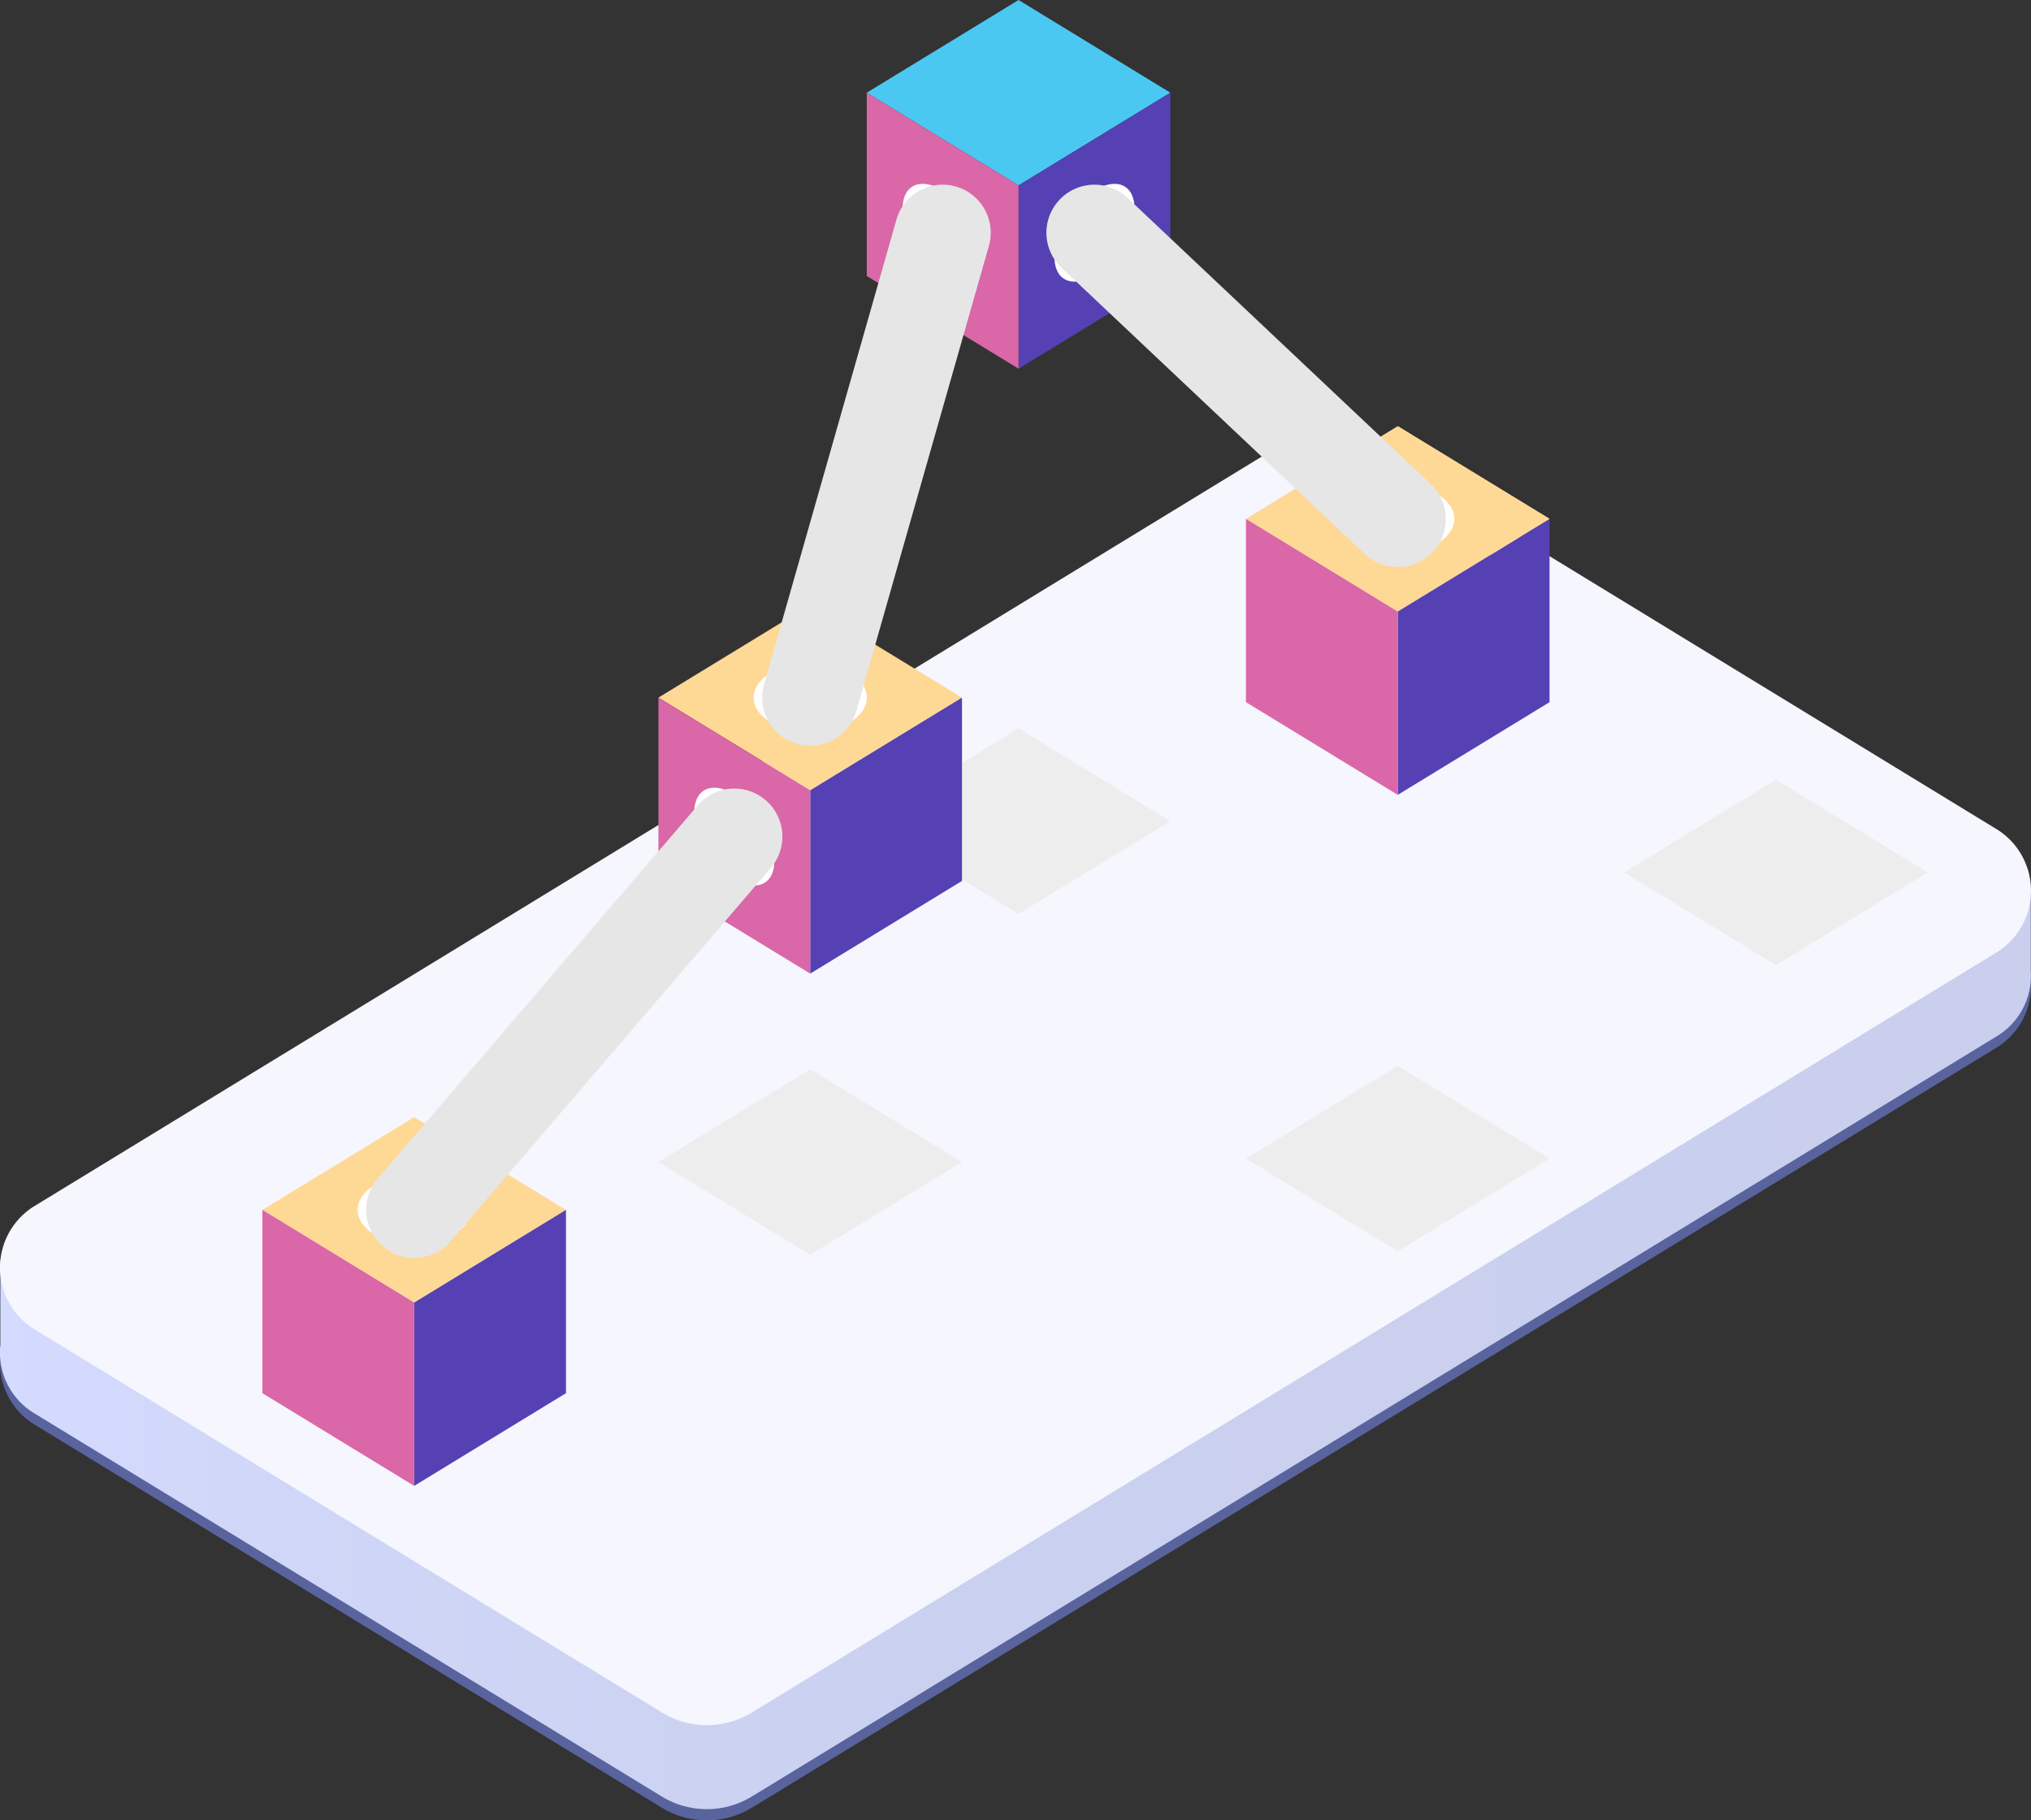 <svg xmlns="http://www.w3.org/2000/svg" xmlns:xlink="http://www.w3.org/1999/xlink" width="121.048" height="108.479" viewBox="0 0 121.048 108.479"><rect x="0" y="0" width="121.048" height="108.479" fill="#333333" stroke="none"/><defs><linearGradient id="linear-gradient" y1="0.5" x2="1" y2="0.5" gradientUnits="objectBoundingBox"><stop offset="0" stop-color="#d4dbff"></stop><stop offset="0.149" stop-color="#cfd6f7"></stop><stop offset="0.471" stop-color="#cad0ef"></stop><stop offset="1" stop-color="#c9cfed"></stop></linearGradient></defs><g id="Group_21066" data-name="Group 21066" transform="translate(-1500.073 -4544.023)"><g id="Group_20714" data-name="Group 20714" transform="translate(472.307 4364.207)"><g id="Group_20702" data-name="Group 20702" transform="translate(1027.766 205.641)"><path id="Path_11730" data-name="Path 11730" d="M1146.834,329.906,1072.6,375.233a5.155,5.155,0,0,1-5.408,0l-37.446-22.865a4.312,4.312,0,0,1,0-7.255l74.233-45.327a5.154,5.154,0,0,1,5.408,0l37.447,22.865A4.312,4.312,0,0,1,1146.834,329.906Z" transform="translate(-1027.766 -293.345)" fill="#59639d"></path><path id="Path_11731" data-name="Path 11731" d="M1148.809,323.443l.007,0v-4.4L1109.4,297.257a5.153,5.153,0,0,0-5.408,0L1027.8,340.776v5.012l0,0a4.231,4.231,0,0,0,1.955,4.052l37.446,22.865a5.154,5.154,0,0,0,5.408,0l74.233-45.326A4.219,4.219,0,0,0,1148.809,323.443Z" transform="translate(-1027.779 -291.484)" fill="url(#linear-gradient)"></path><path id="Path_11732" data-name="Path 11732" d="M1146.834,308.43,1072.6,353.757a5.155,5.155,0,0,1-5.408,0l-37.446-22.865a4.312,4.312,0,0,1,0-7.255l74.233-45.327a5.154,5.154,0,0,1,5.408,0l37.447,22.865A4.312,4.312,0,0,1,1146.834,308.43Z" transform="translate(-1027.766 -277.544)" fill="#f6f6fe"></path></g><g id="Group_20713" data-name="Group 20713" transform="translate(1043.405 179.816)"><path id="Path_11733" data-name="Path 11733" d="M1241.349,349.618l-9.047,5.524-9.047-5.524,9.047-5.524Z" transform="translate(-1187.235 -300.683)" fill="#ededed"></path><g id="Group_20704" data-name="Group 20704" transform="translate(36.02)"><g id="Group_20703" data-name="Group 20703"><path id="Path_11734" data-name="Path 11734" d="M1241.349,185.34l-9.047,5.524-9.047-5.524,9.047-5.524Z" transform="translate(-1223.255 -179.816)" fill="#4bc8f2"></path><path id="Path_11735" data-name="Path 11735" d="M1266.537,200.72v10.924l-9.047,5.524V206.244Z" transform="translate(-1248.443 -195.196)" fill="#5541b3"></path><path id="Path_11736" data-name="Path 11736" d="M1223.255,211.644V200.72l9.047,5.524v10.924Z" transform="translate(-1223.255 -195.196)" fill="#da67a7"></path></g><ellipse id="Ellipse_1574" data-name="Ellipse 1574" cx="3.29" cy="1.828" rx="3.29" ry="1.828" transform="matrix(0.56, -0.829, 0.829, 0.56, 10.214, 15.573)" fill="#fff"></ellipse><path id="Path_11737" data-name="Path 11737" d="M1231.349,222.737a5.271,5.271,0,0,0,2.385,3.978c1.317.8,2.384.327,2.384-1.066a5.271,5.271,0,0,0-2.384-3.978C1232.417,220.867,1231.349,221.345,1231.349,222.737Z" transform="translate(-1229.21 -210.323)" fill="#fff"></path></g><g id="Group_20706" data-name="Group 20706" transform="translate(0 66.576)"><g id="Group_20705" data-name="Group 20705"><path id="Path_11738" data-name="Path 11738" d="M1105.04,437.279l-9.047,5.524-9.047-5.524,9.047-5.524Z" transform="translate(-1086.946 -431.755)" fill="#fed996"></path><path id="Path_11739" data-name="Path 11739" d="M1130.228,452.659v10.924l-9.047,5.524V458.183Z" transform="translate(-1112.135 -447.135)" fill="#5541b3"></path><path id="Path_11740" data-name="Path 11740" d="M1086.946,463.583V452.659l9.047,5.524v10.924Z" transform="translate(-1086.946 -447.135)" fill="#da67a7"></path></g><ellipse id="Ellipse_1575" data-name="Ellipse 1575" cx="3.372" cy="2.059" rx="3.372" ry="2.059" transform="translate(5.675 3.465)" fill="#fff"></ellipse></g><g id="Group_20708" data-name="Group 20708" transform="translate(23.603 36.049)"><g id="Group_20707" data-name="Group 20707"><path id="Path_11741" data-name="Path 11741" d="M1194.359,321.756l-9.047,5.524-9.047-5.524,9.047-5.524Z" transform="translate(-1176.265 -316.232)" fill="#fed996"></path><path id="Path_11742" data-name="Path 11742" d="M1219.547,337.136V348.06l-9.047,5.524V342.66Z" transform="translate(-1201.454 -331.612)" fill="#5541b3"></path><path id="Path_11743" data-name="Path 11743" d="M1176.265,348.06V337.136l9.047,5.524v10.924Z" transform="translate(-1176.265 -331.612)" fill="#da67a7"></path></g><ellipse id="Ellipse_1576" data-name="Ellipse 1576" cx="3.372" cy="2.059" rx="3.372" ry="2.059" transform="translate(5.675 3.465)" fill="#fff"></ellipse><path id="Path_11744" data-name="Path 11744" d="M1184.359,358.918a5.271,5.271,0,0,0,2.385,3.978c1.317.8,2.385.327,2.385-1.066a5.271,5.271,0,0,0-2.385-3.978C1185.427,357.048,1184.359,357.526,1184.359,358.918Z" transform="translate(-1182.22 -346.567)" fill="#fff"></path></g><path id="Path_11745" data-name="Path 11745" d="M1194.359,426.487l-9.047,5.524-9.047-5.524,9.047-5.524Z" transform="translate(-1152.662 -357.239)" fill="#ededed"></path><path id="Path_11746" data-name="Path 11746" d="M1412.172,361.175l-9.047,5.524-9.047-5.524,9.047-5.524Z" transform="translate(-1312.917 -309.186)" fill="#ededed"></path><path id="Path_11751" data-name="Path 11751" d="M1326.869,425.7l-9.047,5.524-9.047-5.524,9.047-5.524Z" transform="translate(-1250.156 -356.659)" fill="#ededed"></path><g id="Group_20712" data-name="Group 20712" transform="translate(58.62 25.396)"><g id="Group_20711" data-name="Group 20711"><path id="Path_11752" data-name="Path 11752" d="M1326.869,281.443l-9.047,5.524-9.047-5.524,9.047-5.524Z" transform="translate(-1308.776 -275.919)" fill="#fed996"></path><path id="Path_11753" data-name="Path 11753" d="M1352.058,296.823v10.924l-9.047,5.524V302.347Z" transform="translate(-1333.964 -291.299)" fill="#5541b3"></path><path id="Path_11754" data-name="Path 11754" d="M1308.776,307.746V296.823l9.047,5.524V313.27Z" transform="translate(-1308.776 -291.299)" fill="#da67a7"></path></g><ellipse id="Ellipse_1577" data-name="Ellipse 1577" cx="3.372" cy="2.059" rx="3.372" ry="2.059" transform="translate(5.675 3.465)" fill="#fff"></ellipse></g><line id="Line_476" data-name="Line 476" y1="22.244" x2="19.08" transform="translate(9.047 49.856)" fill="none" stroke="#e6e6e6" stroke-linecap="round" stroke-linejoin="round" stroke-width="5.729"></line><line id="Line_477" data-name="Line 477" x1="7.894" y2="27.703" transform="translate(32.65 13.87)" fill="none" stroke="#e6e6e6" stroke-linecap="round" stroke-linejoin="round" stroke-width="5.729"></line><line id="Line_478" data-name="Line 478" x1="18.076" y1="17.056" transform="translate(49.591 13.87)" fill="none" stroke="#e6e6e6" stroke-linecap="round" stroke-linejoin="round" stroke-width="5.729"></line><path id="Path_11755" data-name="Path 11755" d="M1343.011,275.919l9.047,5.524-3.515,2.146L1346.7,280.4Z" transform="translate(-1275.344 -250.523)" fill="#fed996"></path></g></g></g></svg>